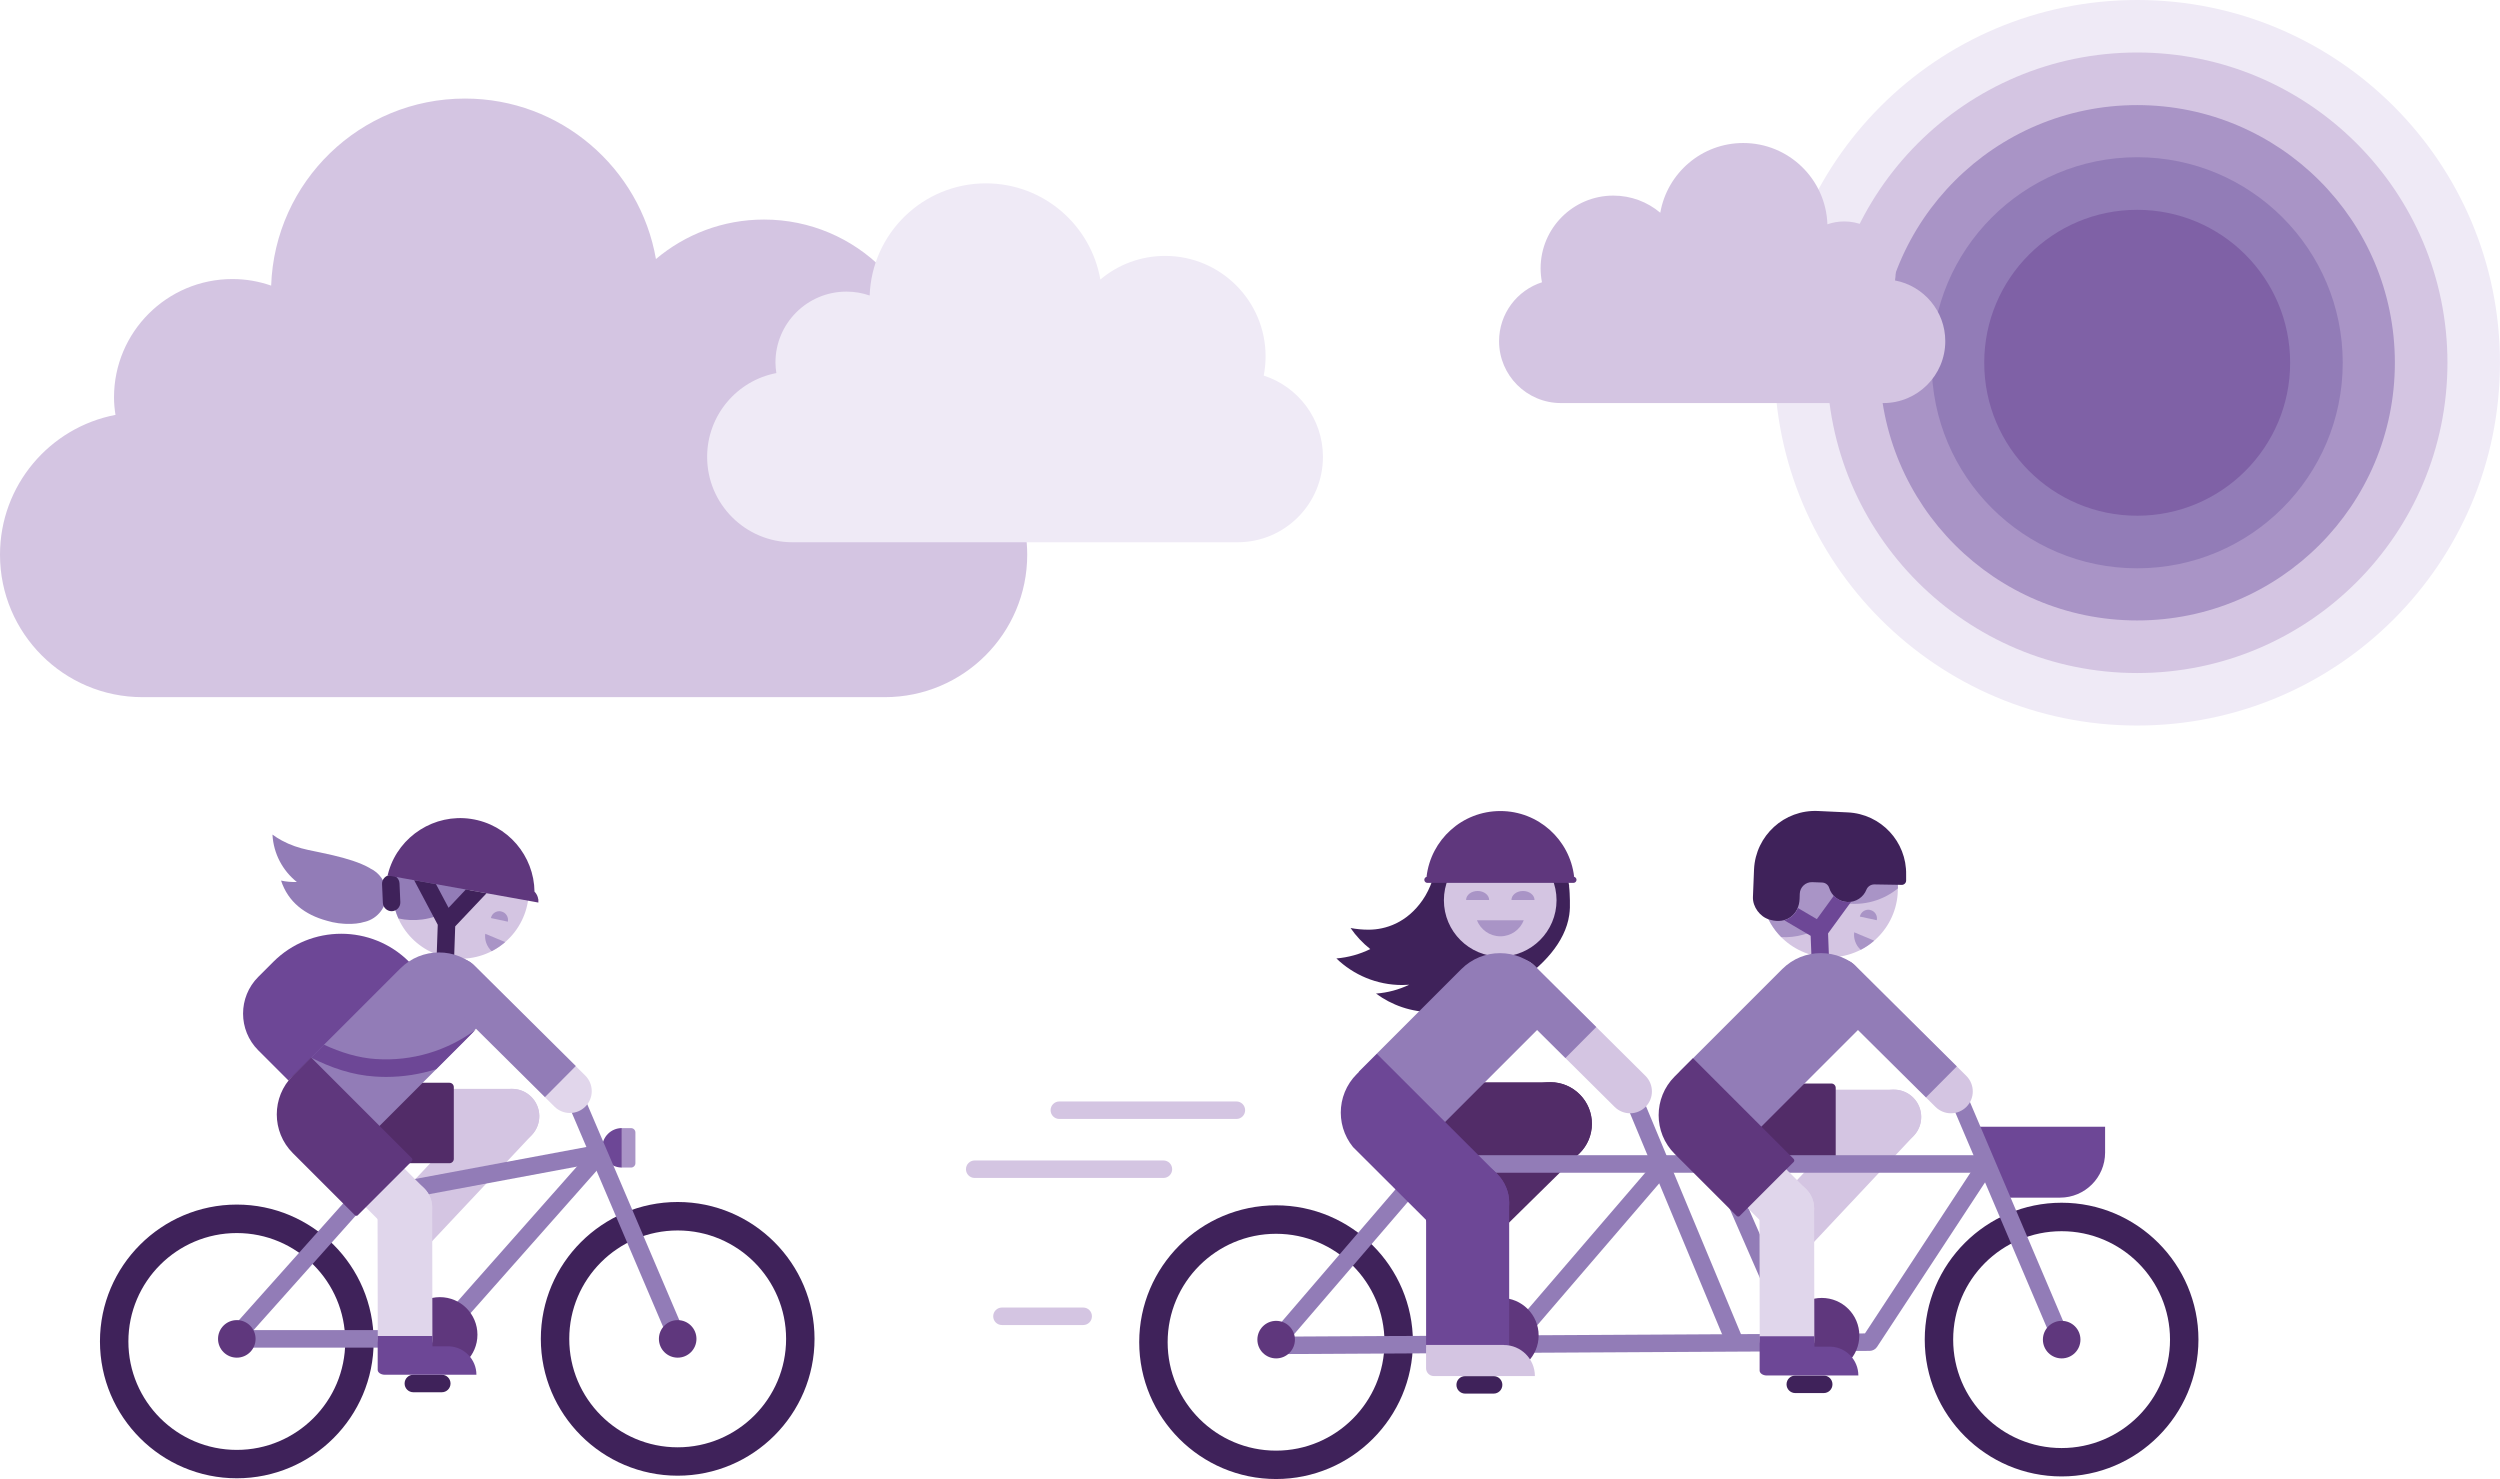 <?xml version="1.0" encoding="UTF-8"?>
<svg id="Lager_1" data-name="Lager 1" xmlns="http://www.w3.org/2000/svg" xmlns:xlink="http://www.w3.org/1999/xlink" viewBox="0 0 608.51 360">
  <defs>
    <style>
      .cls-1, .cls-2 {
        fill: none;
      }

      .cls-3 {
        fill: #6d4796;
      }

      .cls-4 {
        fill: #e1d6eb;
      }

      .cls-5 {
        fill: #927cb7;
      }

      .cls-6 {
        fill: #522c68;
      }

      .cls-7 {
        fill: #a994c6;
      }

      .cls-8 {
        fill: #3f225a;
      }

      .cls-9 {
        fill: #d4c5e2;
      }

      .cls-10 {
        clip-path: url(#clippath-1);
      }

      .cls-11 {
        clip-path: url(#clippath-3);
      }

      .cls-12 {
        clip-path: url(#clippath-4);
      }

      .cls-13 {
        clip-path: url(#clippath-2);
      }

      .cls-14 {
        clip-path: url(#clippath-7);
      }

      .cls-15 {
        clip-path: url(#clippath-6);
      }

      .cls-16 {
        clip-path: url(#clippath-9);
      }

      .cls-17 {
        clip-path: url(#clippath-8);
      }

      .cls-18 {
        clip-path: url(#clippath-5);
      }

      .cls-19 {
        fill: #7f61a6;
      }

      .cls-2 {
        stroke: #3f225a;
        stroke-linecap: round;
        stroke-miterlimit: 10;
        stroke-width: 4.77px;
      }

      .cls-20 {
        fill: #e0d6eb;
      }

      .cls-21 {
        fill: #efeaf6;
      }

      .cls-22 {
        clip-path: url(#clippath);
      }

      .cls-23 {
        fill: #5f377d;
      }
    </style>
    <clipPath id="clippath">
      <path class="cls-1" d="M78.55,263.54v19.59s30.85,0,30.85,0c.59,0,1.06-.48,1.06-1.06v-17.46c0-.59-.48-1.06-1.06-1.06h-30.85v-.02Z"/>
    </clipPath>
    <clipPath id="clippath-1">
      <path class="cls-1" d="M72.48,260.69l16.63,16.63,34.38-34.38-7.21-7.21c-5.2-5.2-13.64-5.2-18.84,0l-24.97,24.97h.01Z"/>
    </clipPath>
    <clipPath id="clippath-2">
      <path class="cls-1" d="M87.12,295.76l13.11-13.11c.2-.2.22-.55,0-.76l-24.51-24.51-4.45,4.45c-5.2,5.2-5.2,13.64,0,18.84l15.1,15.1c.2.2.55.22.76,0Z"/>
    </clipPath>
    <clipPath id="clippath-3">
      <path class="cls-1" d="M414.91,263.72v19.59s30.85,0,30.85,0c.59,0,1.06-.48,1.06-1.06v-17.46c0-.59-.48-1.06-1.06-1.06h-30.85v-.02Z"/>
    </clipPath>
    <clipPath id="clippath-4">
      <path class="cls-1" d="M408.83,260.85l16.63,16.63,34.38-34.38-7.21-7.21c-5.2-5.2-13.64-5.2-18.84,0l-24.97,24.97h.01Z"/>
    </clipPath>
    <clipPath id="clippath-5">
      <path class="cls-1" d="M423.47,295.95l13.11-13.11c.2-.2.22-.54,0-.76l-24.51-24.51-4.45,4.45c-5.2,5.2-5.2,13.64,0,18.84l15.1,15.1c.2.2.55.22.76,0Z"/>
    </clipPath>
    <clipPath id="clippath-6">
      <path class="cls-1" d="M468.81,267.13l-24.76-24.56c-2.08-2.08-2.1-5.45-.04-7.53,2.08-2.08,5.45-2.1,7.53-.04l24.76,24.56-7.51,7.56h.02Z"/>
    </clipPath>
    <clipPath id="clippath-7">
      <path class="cls-1" d="M330.72,260.86l16.63,16.63,34.38-34.38-7.21-7.21c-5.2-5.2-13.64-5.2-18.84,0l-24.97,24.97h.01Z"/>
    </clipPath>
    <clipPath id="clippath-8">
      <path class="cls-1" d="M381.05,257.55l-15.09-14.99c-2.08-2.08-2.1-5.45-.04-7.53,2.08-2.08,5.45-2.1,7.53-.04l15.09,14.99-7.51,7.56h.02Z"/>
    </clipPath>
    <clipPath id="clippath-9">
      <path class="cls-1" d="M367.35,328.31l-20.24-.2-.04-31.08-16.81-16.8c-5.2-5.2-5.22-13.62,0-18.82l4.89-4.89,29.25,29.2c1.92,1.92,2.99,4.54,2.98,7.26v35.35s-.04-.02-.04-.02Z"/>
    </clipPath>
  </defs>
  <g>
    <circle class="cls-21" cx="520.2" cy="88.3" r="88.3"/>
    <circle class="cls-9" cx="520.2" cy="88.3" r="75.52"/>
    <circle class="cls-7" cx="520.2" cy="88.3" r="62.72"/>
    <circle class="cls-5" cx="520.2" cy="88.3" r="50.03"/>
    <circle class="cls-19" cx="520.2" cy="88.3" r="37.23"/>
  </g>
  <path class="cls-9" d="M28.11,100.98c-.22-1.38-.36-2.81-.36-4.25,0-15.92,12.91-28.81,28.82-28.81,3.32,0,6.47.57,9.43,1.6.88-25.31,21.64-45.53,47.18-45.53,23.29,0,42.63,16.89,46.48,39.06,7.1-5.99,16.28-9.61,26.3-9.61,22.53,0,40.78,18.28,40.78,40.78,0,2.69-.27,5.27-.75,7.8,13.95,4.5,24.04,17.57,24.04,33,0,19.13-15.52,34.67-34.65,34.67H34.67C15.54,169.69,0,154.15,0,135.02c0-16.9,12.1-30.98,28.13-34.04"/>
  <path class="cls-21" d="M188.97,90.79c-.13-.82-.22-1.69-.22-2.55,0-9.54,7.74-17.26,17.28-17.26,1.99,0,3.87.34,5.65.95.54-15.17,12.98-27.3,28.29-27.3,13.96,0,25.54,10.11,27.86,23.41,4.25-3.59,9.75-5.75,15.77-5.75,13.5,0,24.45,10.95,24.45,24.45,0,1.61-.16,3.15-.45,4.68,8.35,2.69,14.41,10.52,14.41,19.79,0,11.47-9.3,20.78-20.78,20.78h-108.33c-11.47,0-20.78-9.32-20.78-20.78,0-10.13,7.26-18.57,16.85-20.4"/>
  <path class="cls-9" d="M461.25,68.26c.09-.6.16-1.22.16-1.84,0-6.91-5.61-12.52-12.52-12.52-1.44,0-2.81.25-4.09.69-.38-10.99-9.41-19.78-20.49-19.78-10.11,0-18.51,7.33-20.19,16.97-3.09-2.6-7.08-4.17-11.42-4.17-9.79,0-17.71,7.94-17.71,17.71,0,1.16.12,2.29.33,3.39-6.06,1.95-10.44,7.63-10.44,14.34,0,8.31,6.74,15.06,15.06,15.06h78.49c8.31,0,15.06-6.75,15.06-15.06,0-7.34-5.26-13.46-12.22-14.78"/>
  <g>
    <path class="cls-9" d="M114.33,233.21c-9.11,1.22-17.46-5.16-18.68-14.25-1.22-9.09,5.16-17.46,14.25-18.68,9.09-1.22,17.44,5.16,18.66,14.25,1.22,9.09-5.16,17.46-14.25,18.68"/>
    <path class="cls-5" d="M117.09,205.12c-.22-1.63-.66-3.15-1.31-4.59-1.86-.43-3.85-.52-5.86-.25-9.09,1.22-15.49,9.57-14.25,18.68.22,1.63.66,3.15,1.31,4.59,1.86.43,3.85.52,5.86.25,9.09-1.22,15.47-9.59,14.25-18.68Z"/>
    <path class="cls-5" d="M90.04,211.31h0c-2.46-1.4-5.74-2.37-9.02-3.14h0c-2.08-.48-4.14-.9-6.01-1.29-2.22-.47-4.39-1.2-6.4-2.29-.81-.43-1.56-.91-2.29-1.45h0c.25,4.71,2.53,8.82,5.93,11.54-1.31.04-2.6-.07-3.84-.34,1.72,5.22,5.79,8.32,11.15,9.77.86.27,1.83.48,2.83.61.59.09,1.94.16,1.94.16,1.63.05,3.23-.11,4.41-.5h.05c3.19-.77,5.49-3.75,5.29-7.15-.16-2.64-1.77-4.84-4.02-5.88l-.04-.04Z"/>
    <path class="cls-3" d="M70.23,263.02l-7.37-7.37c-4.93-4.93-4.93-12.94,0-17.87l3.66-3.66c9.12-9.12,23.95-9.12,33.07,0h0l-29.38,28.9h.02Z"/>
    <path class="cls-8" d="M95.32,221.79c-1.13,0-2.08-.9-2.13-2.03l-.2-4.55c-.05-1.18.86-2.17,2.03-2.22,1.18-.05,2.17.86,2.22,2.03l.2,4.55c.05,1.18-.86,2.17-2.03,2.22h-.09Z"/>
    <path class="cls-23" d="M131.01,218.89c-.09-.73-.43-1.38-.91-1.86-.11-8.71-6.49-16.37-15.49-17.71-8.82-1.31-17.39,4.12-19.97,12.66-.11.38-.22.73-.3,1.11l35.64,6.4h0l1.06.2c.02-.25.02-.52,0-.79h-.02Z"/>
    <path class="cls-7" d="M121.98,221.83c-1.13-.23-2.26.48-2.49,1.63l4.12.88c.23-1.13-.48-2.26-1.63-2.49v-.02Z"/>
    <path class="cls-7" d="M118.11,227.28c-.09.72-.02,1.47.23,2.2.29.81.75,1.51,1.34,2.04,1.18-.61,2.29-1.36,3.28-2.22l-4.88-2.03h.02Z"/>
    <path class="cls-8" d="M113.39,216.5l-4.21,4.46-3.05-5.75-5.32-.95,5.74,10.83-.25,7.22c1.34.5,2.76.84,4.23.99l.27-7.82,7.62-8.05-5-.9-.02-.04Z"/>
    <path class="cls-3" d="M146.57,279.39c0,2.65,2.15,4.8,4.8,4.8v-9.61c-2.65,0-4.8,2.15-4.8,4.8h0Z"/>
    <path class="cls-7" d="M151.36,284.19h2.24c.59,0,1.06-.48,1.06-1.06v-7.48c0-.59-.48-1.06-1.06-1.06h-2.24s0,9.61,0,9.61h0v-.02Z"/>
    <path class="cls-8" d="M164.95,359.19c-18.37,0-33.31-14.95-33.31-33.31,0-18.37,14.95-33.31,33.31-33.31,18.37,0,33.31,14.95,33.31,33.31,0,18.37-14.95,33.31-33.31,33.31ZM164.95,299.5c-14.56,0-26.39,11.83-26.39,26.39,0,14.56,11.83,26.39,26.39,26.39,14.56,0,26.39-11.83,26.39-26.39s-11.83-26.39-26.39-26.39Z"/>
    <path class="cls-5" d="M164.95,328c-.82,0-1.61-.48-1.95-1.29l-25.72-60.32c-.47-1.08.04-2.33,1.13-2.8,1.08-.47,2.33.04,2.8,1.13l25.72,60.32c.47,1.08-.04,2.33-1.13,2.8-.27.11-.56.18-.84.18v-.02Z"/>
    <path class="cls-9" d="M98.91,305.7c-1.63,0-3.26-.59-4.55-1.81-2.67-2.51-2.81-6.72-.29-9.41l25.69-27.35c2.51-2.67,6.72-2.81,9.41-.29,2.67,2.51,2.81,6.72.3,9.41l-25.69,27.35c-1.31,1.4-3.08,2.1-4.86,2.1h-.02Z"/>
    <path class="cls-8" d="M57.64,359.82c-18.37,0-33.31-14.95-33.31-33.31,0-18.37,14.95-33.31,33.31-33.31,18.37,0,33.31,14.95,33.31,33.31,0,18.37-14.95,33.31-33.31,33.31ZM57.64,300.13c-14.56,0-26.39,11.83-26.39,26.39,0,14.56,11.83,26.39,26.39,26.39,14.56,0,26.39-11.83,26.39-26.39,0-14.56-11.83-26.39-26.39-26.39Z"/>
    <rect class="cls-5" x="124.41" y="273.46" width="4.27" height="58.74" transform="translate(20.61 613.47) rotate(-138.49)"/>
    <rect class="cls-5" x="114.31" y="256.83" width="4.27" height="58.87" transform="translate(-143.6 453.24) rotate(-100.57)"/>
    <rect class="cls-5" x="70.65" y="285.37" width="4.27" height="45.55" transform="translate(-78.1 586.51) rotate(-138.25)"/>
    <rect class="cls-5" x="57.64" y="323.75" width="49.42" height="4.27" transform="translate(164.71 651.77) rotate(-180)"/>
    <circle class="cls-23" cx="107.07" cy="324.87" r="9.14"/>
    <path class="cls-8" d="M107.53,338.88h-6.92c-1.18,0-2.13-.95-2.13-2.13,0-1.18.95-2.13,2.13-2.13h6.92c1.18,0,2.13.95,2.13,2.13,0,1.18-.95,2.13-2.13,2.13Z"/>
    <line class="cls-2" x1="92.69" y1="276.38" x2="75.55" y2="276.38"/>
    <path class="cls-9" d="M124.62,278.33h-48.9c-3.67,0-6.65-2.98-6.65-6.65,0-3.67,2.98-6.65,6.65-6.65h48.9c3.67,0,6.65,2.98,6.65,6.65s-2.98,6.65-6.65,6.65Z"/>
    <path class="cls-4" d="M138.72,270.91c-1.36,0-2.71-.52-3.75-1.54l-27.07-26.87c-2.08-2.08-2.1-5.45-.04-7.53,2.08-2.08,5.45-2.1,7.53-.04l27.07,26.87c2.08,2.08,2.1,5.45.04,7.53-1.04,1.04-2.4,1.58-3.78,1.58h0Z"/>
    <g class="cls-22">
      <path class="cls-6" d="M127.23,280.34c-1.79,1.79-4.25,2.89-6.97,2.89l-42.09-.09c-5.43,0-9.84-4.43-9.84-9.86,0-5.43,4.43-9.84,9.86-9.84l42.09.09c5.43,0,9.84,4.43,9.84,9.86,0,2.71-1.11,5.16-2.89,6.96Z"/>
    </g>
    <circle class="cls-23" cx="164.95" cy="325.89" r="4.57"/>
    <circle class="cls-23" cx="57.64" cy="325.89" r="4.57"/>
    <g class="cls-10">
      <path class="cls-5" d="M79.39,282.9c-2.99,0-6.01-1.13-8.34-3.37-4.75-4.61-4.88-12.19-.27-16.94l26.98-27.87c4.61-4.75,12.19-4.88,16.94-.27,4.75,4.61,4.88,12.19.27,16.94l-26.98,27.87c-2.35,2.42-5.49,3.66-8.6,3.66v-.02Z"/>
    </g>
    <path class="cls-5" d="M132.66,267.05l-24.76-24.56c-2.08-2.08-2.1-5.45-.04-7.53,2.08-2.08,5.45-2.1,7.53-.04l24.76,24.56-7.51,7.56h.02Z"/>
    <path class="cls-3" d="M91.61,257.79c-4.48-.29-8.69-1.63-12.76-3.51l-3.14,3.14c4.91,2.51,10.09,4.27,15.61,4.62.88.05,1.77.09,2.65.09,4.16,0,8.26-.65,12.19-1.88l9.64-9.64c-6.92,5.16-15.51,7.74-24.18,7.17l-.02.02Z"/>
    <path class="cls-20" d="M98.55,300.61c-1.7,0-3.41-.65-4.71-1.95l-21.78-21.78c-2.6-2.6-2.6-6.81,0-9.41,2.6-2.6,6.81-2.6,9.41,0l21.78,21.78c2.6,2.6,2.6,6.81,0,9.41-1.29,1.29-3.01,1.95-4.71,1.95h.02Z"/>
    <path class="cls-20" d="M98.6,332.54c-3.67,0-6.65-2.98-6.65-6.65l-.05-31.93c0-3.67,2.98-6.67,6.65-6.67h0c3.67,0,6.65,2.98,6.65,6.65l.05,31.93c0,3.67-2.98,6.67-6.65,6.67h0Z"/>
    <g class="cls-13">
      <path class="cls-23" d="M101.99,307.46c-2.53,0-5.06-.97-6.97-2.9l-39.17-39.29c-3.84-3.85-3.84-10.09.02-13.93,3.85-3.84,10.09-3.84,13.93.02l39.17,39.29c3.84,3.85,3.84,10.09-.02,13.93-1.92,1.92-4.45,2.87-6.96,2.87v.02Z"/>
    </g>
    <path class="cls-3" d="M105.27,325.19v2.51s4.09,0,4.09,0h0c3.67.18,6.6,3.21,6.6,6.92h-6.6s-3.82,0-3.82,0h-3.46s-3.32,0-3.32,0h-5.09c-.95,0-1.74-.54-1.74-1.18v-8.26h13.34v.02Z"/>
  </g>
  <g>
    <path class="cls-8" d="M381.95,215.68c-.04-.3-.09-.61-.16-.91-.29-1.38-.81-2.72-1.43-4-.75-1.47-1.72-2.85-2.87-4.05-1.15-1.2-2.46-2.22-3.89-3.05-1.47-.82-3.05-1.45-4.7-1.81-1.2-.27-2.44-.39-3.69-.39-10.93,0-15.34,9.43-16.6,12.92-.59,1.67-1.36,3.28-2.37,4.73-3.8,5.47-8.94,7.17-13.14,7.17-1.49,0-2.96-.14-4.37-.41,1.33,1.94,2.96,3.67,4.8,5.13-2.53,1.24-5.31,2.03-8.25,2.28,4.16,4,9.81,6.47,16.03,6.47.57,0,1.13-.04,1.69-.07-2.47,1.18-5.2,1.94-8.07,2.15,3.84,2.83,8.57,4.52,13.71,4.52,11.4,0,31.39-10.4,33.32-23.63.18-1.2.2-2.4.16-3.6-.04-1.13-.05-2.29-.2-3.42l.02-.02Z"/>
    <path class="cls-9" d="M351.45,219.12c0,7.58,6.15,13.71,13.71,13.71,7.58,0,13.71-6.15,13.71-13.71s-6.15-13.71-13.71-13.71c-7.58,0-13.71,6.15-13.71,13.71"/>
    <path class="cls-7" d="M365.19,227.9c2.6,0,4.82-1.61,5.7-3.91h-11.4c.9,2.28,3.1,3.91,5.7,3.91h0Z"/>
    <g>
      <path class="cls-7" d="M367.89,219.07c0-1.22,1.25-2.2,2.81-2.2s2.81.99,2.81,2.2h-5.63s0,0,0,0Z"/>
      <path class="cls-7" d="M356.85,219.07c0-1.22,1.25-2.2,2.81-2.2s2.81.99,2.81,2.2h-5.63s0,0,0,0Z"/>
    </g>
    <path class="cls-6" d="M377.36,283.64h-38.79c-5.59,0-10.11-4.54-10.11-10.11,0-5.59,4.54-10.11,10.11-10.11h38.79c5.59,0,10.11,4.54,10.11,10.11s-4.54,10.11-10.11,10.11Z"/>
    <path class="cls-6" d="M356.74,303.91c-2.62,0-5.23-1-7.21-3.03-3.93-3.98-3.87-10.38.13-14.3l20.61-20.27c3.98-3.93,10.4-3.87,14.3.13,3.93,3.98,3.87,10.4-.13,14.3l-20.61,20.27c-1.97,1.94-4.54,2.9-7.1,2.9h0Z"/>
    <path class="cls-9" d="M435.28,305.88c-1.63,0-3.26-.59-4.55-1.81-2.67-2.51-2.81-6.72-.29-9.41l25.69-27.35c2.51-2.67,6.72-2.81,9.41-.29,2.67,2.51,2.81,6.72.3,9.41l-25.69,27.35c-1.31,1.4-3.08,2.1-4.86,2.1h-.02Z"/>
    <path class="cls-9" d="M460.98,278.53h-48.9c-3.67,0-6.65-2.98-6.65-6.65s2.98-6.65,6.65-6.65h48.9c3.67,0,6.65,2.98,6.65,6.65,0,3.67-2.98,6.65-6.65,6.65Z"/>
    <g class="cls-11">
      <path class="cls-6" d="M463.6,280.53c-1.79,1.79-4.25,2.89-6.97,2.89l-42.09-.09c-5.43,0-9.84-4.43-9.84-9.86,0-5.43,4.43-9.84,9.86-9.84l42.09.09c5.43,0,9.84,4.43,9.84,9.86,0,2.71-1.11,5.16-2.89,6.96Z"/>
    </g>
    <path class="cls-9" d="M449.02,232.6c-8.96,2.03-17.85-3.59-19.88-12.53-2.04-8.94,3.59-17.85,12.53-19.88,8.94-2.03,17.84,3.59,19.86,12.53,2.03,8.94-3.59,17.85-12.53,19.88"/>
    <path class="cls-7" d="M461.97,216.24c0-1.45-.22-2.92-.63-4.37-2.51-8.84-11.69-13.95-20.51-11.45-8.84,2.49-13.96,11.69-11.45,20.51.79,2.81,2.28,5.25,4.19,7.17,1.77.09,3.59-.09,5.4-.61,4.34-1.22,7.76-4.07,9.86-7.69,2.31.38,4.73.25,7.13-.43,2.28-.65,4.3-1.74,6.02-3.15l-.02.04Z"/>
    <path class="cls-8" d="M462.88,215.39c.59,0,1.08-.47,1.08-1.06v-1.42h0c.16-8.03-6.11-14.79-14.2-15.17l-7.24-.34c-8.21-.38-15.18,5.97-15.58,14.18l-.27,6.79c-.07,2.37,1.72,4.8,4,5.45l.32.09c3.75,1.06,6.92-1.27,7.04-5.16l.04-1.2c.05-1.61,1.42-2.89,3.03-2.83l2.42.09c.81.04,1.49.56,1.72,1.33.59,1.92,2.33,3.33,4.45,3.41,2.08.07,3.89-1.18,4.61-3.01.32-.79,1.11-1.29,1.97-1.27l6.58.11.04.02Z"/>
    <path class="cls-3" d="M444.96,227.19l5.59-7.67c-.27.04-.54.05-.81.04-1.34-.04-2.53-.63-3.37-1.54l-4.14,5.7-4.61-2.71c-.63,1.51-1.81,2.56-3.32,2.99l6.42,3.78.18,4.62c1.38.38,2.81.59,4.28.61l-.22-5.83h-.02Z"/>
    <path class="cls-7" d="M455.19,221.47c-1.13-.23-2.26.48-2.49,1.63l4.12.88c.23-1.13-.48-2.26-1.63-2.49v-.02Z"/>
    <path class="cls-7" d="M451.32,226.94c-.09.72-.02,1.47.23,2.2.29.82.75,1.51,1.36,2.04,1.2-.61,2.29-1.36,3.28-2.22l-4.88-2.04v.02Z"/>
    <path class="cls-3" d="M501.44,291.51h-14.97s-7.03-17.26-7.03-17.26h32.95v6.29c0,6.06-4.91,10.97-10.97,10.97h.02Z"/>
    <path class="cls-5" d="M422.28,328.83c-.84,0-1.63-.48-1.97-1.31l-24.52-58.85c-.45-1.09.05-2.33,1.15-2.78,1.09-.45,2.33.05,2.78,1.15l24.52,58.85c.45,1.09-.05,2.33-1.15,2.78-.27.11-.54.16-.82.16h.02Z"/>
    <rect class="cls-5" x="383.96" y="276.3" width="4.27" height="58.26" transform="translate(479.81 788.72) rotate(-139.32)"/>
    <rect class="cls-5" x="347.48" y="281.18" width="136.09" height="4.27" transform="translate(831.04 566.63) rotate(-180)"/>
    <path class="cls-8" d="M501.8,359.37c-18.37,0-33.31-14.95-33.31-33.31,0-18.37,14.95-33.31,33.31-33.31,18.37,0,33.31,14.95,33.31,33.31,0,18.37-14.95,33.31-33.31,33.31ZM501.8,299.68c-14.56,0-26.39,11.83-26.39,26.39,0,14.56,11.83,26.39,26.39,26.39,14.56,0,26.39-11.83,26.39-26.39,0-14.56-11.83-26.39-26.39-26.39Z"/>
    <path class="cls-5" d="M502.03,328.83c-.82,0-1.61-.48-1.95-1.29l-25.94-60.97c-.47-1.08.04-2.33,1.13-2.8,1.08-.47,2.33.04,2.8,1.13l25.94,60.97c.47,1.08-.04,2.33-1.13,2.8-.27.11-.56.18-.82.18l-.02-.02Z"/>
    <path class="cls-5" d="M437.52,328.83c-.82,0-1.6-.48-1.95-1.27l-23.23-53.19c-.47-1.08.02-2.33,1.09-2.8s2.33.02,2.8,1.09l23.23,53.19c.47,1.08-.02,2.33-1.09,2.8-.27.13-.57.18-.86.18h.02Z"/>
    <path class="cls-8" d="M310.6,360c-18.37,0-33.31-14.95-33.31-33.31,0-18.37,14.95-33.31,33.31-33.31,18.37,0,33.31,14.95,33.31,33.31,0,18.37-14.95,33.31-33.31,33.31ZM310.6,300.31c-14.56,0-26.39,11.83-26.39,26.39s11.83,26.39,26.39,26.39c14.56,0,26.39-11.83,26.39-26.39,0-14.56-11.83-26.39-26.39-26.39Z"/>
    <rect class="cls-5" x="323.6" y="284.56" width="4.27" height="48.85" transform="translate(371.35 755.63) rotate(-139.32)"/>
    <path class="cls-5" d="M309.83,329.62v-4.27s144.11-.79,144.11-.79l27.84-42.43,3.57,2.33-28.47,43.38c-.39.59-1.06.95-1.77.97l-145.27.79v.02Z"/>
    <circle class="cls-23" cx="365.37" cy="325.06" r="9.14"/>
    <path class="cls-8" d="M363.55,339.21h-6.92c-1.18,0-2.13-.95-2.13-2.13s.95-2.13,2.13-2.13h6.92c1.18,0,2.13.95,2.13,2.13,0,1.18-.95,2.13-2.13,2.13Z"/>
    <circle class="cls-23" cx="443.43" cy="325.06" r="9.14"/>
    <path class="cls-8" d="M443.9,339.08h-6.92c-1.18,0-2.13-.95-2.13-2.13,0-1.18.95-2.13,2.13-2.13h6.92c1.18,0,2.13.95,2.13,2.13,0,1.18-.95,2.13-2.13,2.13Z"/>
    <circle class="cls-23" cx="501.82" cy="326.07" r="4.57"/>
    <circle class="cls-23" cx="310.62" cy="326.07" r="4.57"/>
    <path class="cls-9" d="M300.94,272.36h-43.09c-1.18,0-2.13-.95-2.13-2.13s.95-2.13,2.13-2.13h43.09c1.18,0,2.13.95,2.13,2.13,0,1.18-.95,2.13-2.13,2.13Z"/>
    <path class="cls-9" d="M283.18,286.72h-45.93c-1.18,0-2.13-.95-2.13-2.13s.95-2.13,2.13-2.13h45.93c1.18,0,2.13.95,2.13,2.13,0,1.18-.95,2.13-2.13,2.13Z"/>
    <path class="cls-9" d="M263.65,322.52h-19.77c-1.18,0-2.13-.95-2.13-2.13,0-1.18.95-2.13,2.13-2.13h19.77c1.18,0,2.13.95,2.13,2.13,0,1.18-.95,2.13-2.13,2.13Z"/>
    <path class="cls-20" d="M434.92,300.81c-1.7,0-3.41-.65-4.71-1.95l-21.78-21.78c-2.6-2.6-2.6-6.81,0-9.41,2.6-2.6,6.81-2.6,9.41,0l21.78,21.78c2.6,2.6,2.6,6.81,0,9.41-1.29,1.29-3.01,1.95-4.71,1.95h.02Z"/>
    <path class="cls-20" d="M434.97,332.72c-3.67,0-6.65-2.98-6.65-6.65l-.05-31.93c0-3.67,2.98-6.67,6.65-6.67h0c3.67,0,6.65,2.98,6.65,6.65l.05,31.93c0,3.67-2.98,6.67-6.65,6.67h0Z"/>
    <path class="cls-3" d="M441.64,325.26v2.53s4.09,0,4.09,0c3.67.2,6.6,3.26,6.6,7.01h-6.6s-3.82,0-3.82,0h-3.46s-3.32,0-3.32,0h-5.09c-.95,0-1.74-.54-1.74-1.2v-8.35h13.34v.02Z"/>
    <path class="cls-9" d="M474.87,270.98c-1.36,0-2.71-.52-3.75-1.54l-27.07-26.87c-2.08-2.08-2.1-5.45-.04-7.53,2.08-2.08,5.45-2.1,7.53-.04l27.07,26.87c2.08,2.08,2.1,5.45.04,7.53-1.04,1.04-2.4,1.58-3.78,1.58Z"/>
    <g class="cls-12">
      <path class="cls-5" d="M415.38,282.88c-2.99-.04-5.99-1.2-8.28-3.5-4.68-4.68-4.7-12.26-.02-16.94l27.39-27.48c4.68-4.68,12.26-4.7,16.94-.02,4.68,4.68,4.7,12.26.02,16.94l-27.39,27.48c-2.38,2.38-5.54,3.57-8.66,3.51h0Z"/>
    </g>
    <g class="cls-18">
      <path class="cls-23" d="M438.36,307.64c-2.53,0-5.06-.97-6.97-2.9l-39.17-39.29c-3.84-3.85-3.84-10.09.02-13.93,3.85-3.84,10.09-3.84,13.93.02l39.17,39.29c3.84,3.85,3.84,10.09-.02,13.93-1.92,1.92-4.45,2.87-6.96,2.87v.02Z"/>
    </g>
    <g class="cls-15">
      <path class="cls-5" d="M474.87,270.98c-1.36,0-2.71-.52-3.75-1.54l-27.07-26.87c-2.08-2.08-2.1-5.45-.04-7.53,2.08-2.08,5.45-2.1,7.53-.04l27.07,26.87c2.08,2.08,2.1,5.45.04,7.53-1.04,1.04-2.4,1.58-3.78,1.58Z"/>
    </g>
    <path class="cls-9" d="M396.77,270.98c-1.36,0-2.71-.52-3.75-1.54l-27.07-26.87c-2.08-2.08-2.1-5.45-.04-7.53,2.08-2.08,5.45-2.1,7.53-.04l27.07,26.87c2.08,2.08,2.1,5.45.04,7.53-1.04,1.04-2.4,1.58-3.78,1.58h0Z"/>
    <g class="cls-14">
      <path class="cls-5" d="M337.26,282.88c-2.99-.04-5.99-1.2-8.28-3.5-4.68-4.68-4.7-12.26-.02-16.94l27.39-27.48c4.68-4.68,12.26-4.7,16.94-.02,4.68,4.68,4.7,12.26.02,16.94l-27.39,27.48c-2.38,2.38-5.54,3.57-8.66,3.51h0Z"/>
    </g>
    <g class="cls-17">
      <path class="cls-5" d="M396.77,270.98c-1.36,0-2.71-.52-3.75-1.54l-27.07-26.87c-2.08-2.08-2.1-5.45-.04-7.53,2.08-2.08,5.45-2.1,7.53-.04l27.07,26.87c2.08,2.08,2.1,5.45.04,7.53-1.04,1.04-2.4,1.58-3.78,1.58h0Z"/>
    </g>
    <g class="cls-16">
      <g>
        <path class="cls-3" d="M357.23,302.87c-2.58,0-5.16-.99-7.13-2.96l-28.65-28.57c-3.96-3.94-3.96-10.34-.02-14.3,3.94-3.96,10.34-3.96,14.3-.02l28.65,28.57c3.96,3.94,3.96,10.34.02,14.3-1.97,1.99-4.57,2.98-7.17,2.98h0Z"/>
        <path class="cls-3" d="M357.23,338.42c-5.59,0-10.11-4.54-10.11-10.11v-35.55c0-5.59,4.54-10.11,10.11-10.11s10.11,4.54,10.11,10.11v35.55c0,5.59-4.54,10.11-10.11,10.11Z"/>
      </g>
    </g>
    <path class="cls-9" d="M366.03,327.36h-1.52s-6.06,0-6.06,0h-3.76s-7.58,0-7.58,0v5.68c0,1.04.84,1.9,1.9,1.9h5.61s.04,0,.05,0h.04c1.2,0,2.49,0,3.75,0h7.56s7.58,0,7.58,0c0-4.18-3.39-7.56-7.58-7.56l.02-.02Z"/>
    <path class="cls-23" d="M382.95,213.4h.2c-1.04-9-8.69-15.99-17.96-15.99-9.29,0-16.92,6.99-17.96,15.99h.2c-.41,0-.75.34-.75.75,0,.41.34.75.75.75h35.55c.41,0,.75-.34.75-.75,0-.41-.34-.75-.75-.75h-.02Z"/>
  </g>
</svg>